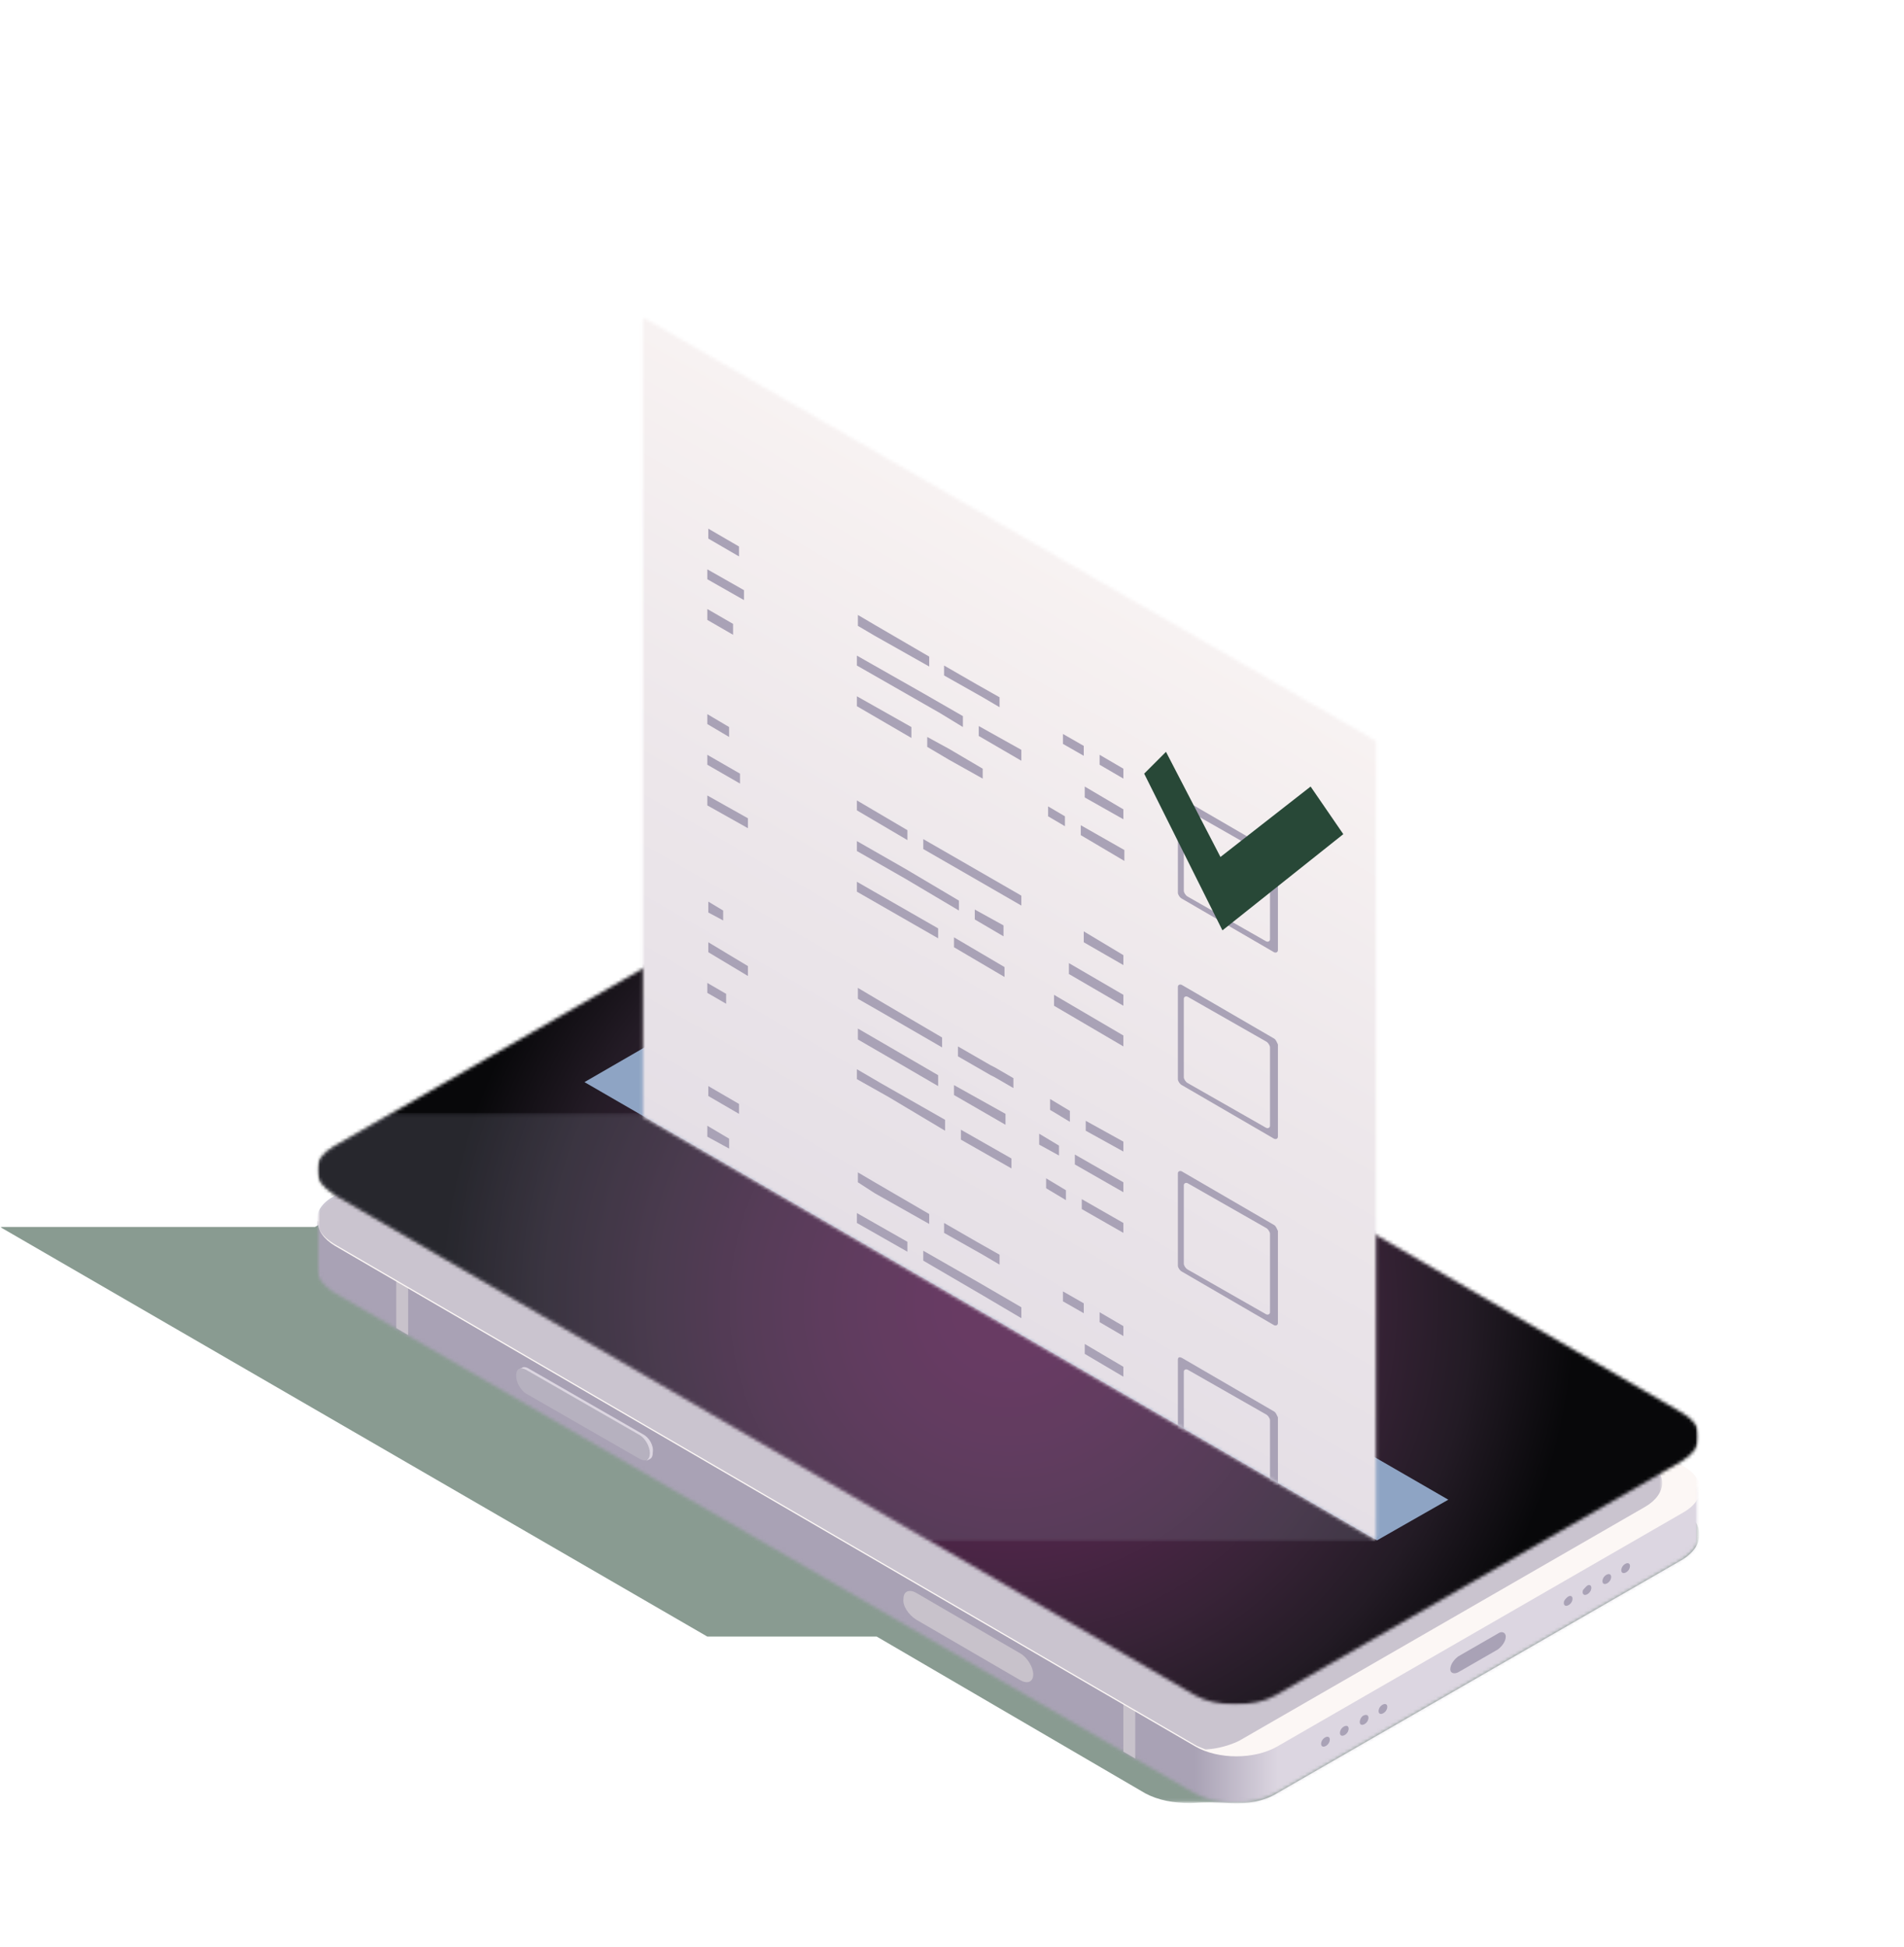 <?xml version="1.0" encoding="UTF-8"?>
<svg xmlns="http://www.w3.org/2000/svg" width="580" height="593" viewBox="0 0 580 593" fill="none">
  <g clip-path="url(#clip0_55_342)">
    <mask id="mask0_55_342" style="mask-type:luminance" maskUnits="userSpaceOnUse" x="0" y="40" width="518" height="554">
      <path d="M517.534 40.48H0V593.302H517.534V40.48Z" fill="white"></path>
    </mask>
    <g mask="url(#mask0_55_342)">
      <mask id="mask1_55_342" style="mask-type:luminance" maskUnits="userSpaceOnUse" x="0" y="40" width="518" height="554">
        <path d="M517.534 40.48H0V593.302H517.534V40.48Z" fill="white"></path>
      </mask>
      <g mask="url(#mask1_55_342)">
        <g opacity="0.55">
          <mask id="mask2_55_342" style="mask-type:luminance" maskUnits="userSpaceOnUse" x="0" y="304" width="518" height="245">
            <path d="M517.534 304.807H0V548.895H517.534V304.807Z" fill="white"></path>
          </mask>
          <g mask="url(#mask2_55_342)">
            <path d="M512.705 460.081L250.468 307.526C245.036 304.505 236.889 303.901 230.551 305.714C223.913 303.901 216.067 304.505 210.635 307.526L95.963 373.684H0L215.463 498.446H267.066L348.845 546.176C352.768 548.291 357.596 549.197 362.726 549.197C366.951 548.895 370.874 548.895 375.099 549.197C379.927 549.499 385.057 548.593 388.98 546.176L512.705 474.883C519.344 470.654 519.344 464.008 512.705 460.081Z" fill="#284837"></path>
          </g>
        </g>
      </g>
      <mask id="mask3_55_342" style="mask-type:luminance" maskUnits="userSpaceOnUse" x="0" y="40" width="518" height="554">
        <path d="M517.534 40.48H0V593.302H517.534V40.48Z" fill="white"></path>
      </mask>
      <g mask="url(#mask3_55_342)">
        <mask id="mask4_55_342" style="mask-type:luminance" maskUnits="userSpaceOnUse" x="96" y="290" width="422" height="260">
          <path d="M517.534 290.307H96.566V549.197H517.534V290.307Z" fill="white"></path>
        </mask>
        <g mask="url(#mask4_55_342)">
          <mask id="mask5_55_342" style="mask-type:luminance" maskUnits="userSpaceOnUse" x="96" y="371" width="422" height="179">
            <path d="M517.534 453.133V467.633C517.534 470.352 515.723 472.769 512.404 474.883L388.679 546.176C381.738 550.103 370.874 550.103 363.933 546.176L101.696 393.621C98.377 391.507 96.566 389.09 96.566 386.371V371.871L517.534 453.133Z" fill="white"></path>
          </mask>
          <g mask="url(#mask5_55_342)">
            <path d="M517.534 371.871H96.566V550.103H517.534V371.871Z" fill="url(#paint0_linear_55_342)"></path>
          </g>
        </g>
        <mask id="mask6_55_342" style="mask-type:luminance" maskUnits="userSpaceOnUse" x="96" y="290" width="422" height="260">
          <path d="M517.534 290.307H96.566V549.197H517.534V290.307Z" fill="white"></path>
        </mask>
        <g mask="url(#mask6_55_342)">
          <path d="M345.827 535.603L342.206 533.489V507.811L345.827 509.926V535.603Z" fill="#C8C2CB"></path>
        </g>
        <mask id="mask7_55_342" style="mask-type:luminance" maskUnits="userSpaceOnUse" x="96" y="290" width="422" height="260">
          <path d="M517.534 290.307H96.566V549.197H517.534V290.307Z" fill="white"></path>
        </mask>
        <g mask="url(#mask7_55_342)">
          <path d="M124.329 406.611L120.708 404.497V379.725L124.329 381.84V406.611Z" fill="#C8C2CB"></path>
        </g>
        <mask id="mask8_55_342" style="mask-type:luminance" maskUnits="userSpaceOnUse" x="96" y="290" width="422" height="260">
          <path d="M517.534 290.307H96.566V549.197H517.534V290.307Z" fill="white"></path>
        </mask>
        <g mask="url(#mask8_55_342)">
          <path d="M101.998 364.923C95.057 368.85 95.057 375.194 101.998 379.423L364.235 531.978C371.176 535.905 382.04 535.905 388.98 531.978L512.706 460.685C519.646 456.758 519.646 450.414 512.706 446.487L250.167 293.328C243.226 289.401 232.362 289.401 225.422 293.328L101.998 364.923Z" fill="#FCF7F5"></path>
        </g>
        <mask id="mask9_55_342" style="mask-type:luminance" maskUnits="userSpaceOnUse" x="96" y="290" width="422" height="260">
          <path d="M517.534 290.307H96.566V549.197H517.534V290.307Z" fill="white"></path>
        </mask>
        <g mask="url(#mask9_55_342)">
          <g opacity="0.6">
            <mask id="mask10_55_342" style="mask-type:luminance" maskUnits="userSpaceOnUse" x="96" y="290" width="411" height="244">
              <path d="M506.368 290.609H96.868V533.186H506.368V290.609Z" fill="white"></path>
            </mask>
            <g mask="url(#mask10_55_342)">
              <path d="M501.238 444.372L239.001 291.818C238.096 291.213 236.889 290.911 235.682 290.307C232.06 290.609 228.439 291.516 225.422 293.026L101.696 364.319C94.756 368.246 94.756 374.59 101.696 378.819L363.934 531.374C364.839 531.978 366.046 532.28 367.253 532.884C370.874 532.582 374.495 531.676 377.513 530.166L501.238 458.873C507.877 454.945 508.179 448.602 501.238 444.372Z" fill="#A9A2B6"></path>
            </g>
          </g>
        </g>
      </g>
      <mask id="mask11_55_342" style="mask-type:luminance" maskUnits="userSpaceOnUse" x="0" y="40" width="518" height="554">
        <path d="M517.534 40.48H0V593.302H517.534V40.48Z" fill="white"></path>
      </mask>
      <g mask="url(#mask11_55_342)">
        <path d="M279.136 493.311L310.822 511.738C312.934 512.947 314.745 512.342 314.745 509.926C314.745 507.811 312.934 504.79 310.822 503.582L279.136 485.154C277.024 483.946 275.213 484.55 275.213 486.967C274.911 489.082 276.722 491.8 279.136 493.311Z" fill="#C8C2CB"></path>
      </g>
      <mask id="mask12_55_342" style="mask-type:luminance" maskUnits="userSpaceOnUse" x="0" y="40" width="518" height="554">
        <path d="M517.534 40.48H0V593.302H517.534V40.48Z" fill="white"></path>
      </mask>
      <g mask="url(#mask12_55_342)">
        <path d="M404.37 528.957C404.974 528.957 405.276 529.561 404.974 530.468C404.672 531.374 403.767 531.978 403.163 531.978C402.56 531.978 402.258 531.374 402.56 530.468C402.862 529.561 403.767 528.957 404.37 528.957ZM408.293 527.145C407.992 528.051 408.293 528.655 408.897 528.655C409.5 528.655 410.406 528.051 410.708 527.145C411.009 526.238 410.708 525.634 410.104 525.634C409.5 525.634 408.595 526.238 408.293 527.145ZM414.329 523.822C414.027 524.728 414.329 525.332 414.932 525.332C415.536 525.332 416.441 524.728 416.743 523.822C417.045 522.915 416.743 522.311 416.139 522.311C415.234 522.311 414.631 522.915 414.329 523.822ZM420.062 520.499C419.761 521.405 420.062 522.009 420.666 522.009C421.269 522.009 422.175 521.405 422.477 520.499C422.778 519.592 422.477 518.988 421.873 518.988C421.269 518.988 420.364 519.592 420.062 520.499Z" fill="#A9A2B6"></path>
      </g>
      <mask id="mask13_55_342" style="mask-type:luminance" maskUnits="userSpaceOnUse" x="0" y="40" width="518" height="554">
        <path d="M517.534 40.48H0V593.302H517.534V40.48Z" fill="white"></path>
      </mask>
      <g mask="url(#mask13_55_342)">
        <path d="M478.304 486.061C478.908 486.061 479.209 486.665 478.908 487.571C478.606 488.477 477.7 489.082 477.097 489.082C476.493 489.082 476.192 488.477 476.493 487.571C476.795 486.967 477.7 486.061 478.304 486.061ZM482.227 484.248C481.925 485.154 482.227 485.759 482.831 485.759C483.434 485.759 484.339 485.154 484.641 484.248C484.943 483.342 484.641 482.738 484.038 482.738C483.434 482.738 482.831 483.644 482.227 484.248ZM488.262 480.925C487.961 481.831 488.262 482.436 488.866 482.436C489.469 482.436 490.375 481.831 490.677 480.925C490.978 480.019 490.677 479.415 490.073 479.415C489.469 479.415 488.564 480.019 488.262 480.925ZM493.996 477.602C493.694 478.508 493.996 479.113 494.6 479.113C495.203 479.113 496.108 478.508 496.41 477.602C496.712 476.696 496.41 476.092 495.807 476.092C495.203 476.092 494.298 476.696 493.996 477.602Z" fill="#A9A2B6"></path>
      </g>
      <mask id="mask14_55_342" style="mask-type:luminance" maskUnits="userSpaceOnUse" x="0" y="40" width="518" height="554">
        <path d="M517.534 40.48H0V593.302H517.534V40.48Z" fill="white"></path>
      </mask>
      <g mask="url(#mask14_55_342)">
        <path d="M444.204 509.321L456.275 502.373C457.482 501.467 458.689 499.957 458.689 498.446C458.689 497.238 457.482 496.634 456.275 497.54L444.204 504.488C442.997 505.394 441.79 506.905 441.79 508.415C441.79 509.624 442.997 509.926 444.204 509.321Z" fill="#A9A2B6"></path>
      </g>
      <mask id="mask15_55_342" style="mask-type:luminance" maskUnits="userSpaceOnUse" x="0" y="40" width="518" height="554">
        <path d="M517.534 40.48H0V593.302H517.534V40.48Z" fill="white"></path>
      </mask>
      <g mask="url(#mask15_55_342)">
        <path d="M195.848 436.82L161.145 416.882C160.239 416.278 159.334 416.278 159.032 416.58L157.825 417.184C158.429 416.882 159.334 416.882 159.938 417.486L194.641 437.424C196.452 438.331 197.659 440.747 197.659 442.862C197.659 443.768 197.357 444.674 196.753 444.977L197.96 444.372C198.564 444.07 198.866 443.466 198.866 442.258C199.168 440.143 197.659 437.726 195.848 436.82Z" fill="#DCD6E1"></path>
      </g>
      <mask id="mask16_55_342" style="mask-type:luminance" maskUnits="userSpaceOnUse" x="0" y="40" width="518" height="554">
        <path d="M517.534 40.48H0V593.302H517.534V40.48Z" fill="white"></path>
      </mask>
      <g mask="url(#mask16_55_342)">
        <path d="M160.239 417.184C158.429 416.278 157.222 416.882 157.222 418.997C157.222 421.112 158.731 423.528 160.239 424.435L194.943 444.372C196.753 445.279 197.96 444.674 197.96 442.56C197.96 440.445 196.452 438.029 194.943 437.122L160.239 417.184Z" fill="#B6B1BF"></path>
      </g>
      <mask id="mask17_55_342" style="mask-type:luminance" maskUnits="userSpaceOnUse" x="0" y="40" width="518" height="554">
        <path d="M517.534 40.48H0V593.302H517.534V40.48Z" fill="white"></path>
      </mask>
      <g mask="url(#mask17_55_342)">
        <path d="M128.252 354.35C133.08 357.069 141.228 357.069 146.056 354.35L211.54 316.287C216.368 313.568 216.368 308.735 211.54 306.016L207.315 303.599L124.027 351.933L128.252 354.35Z" fill="#DCD6E1"></path>
      </g>
      <mask id="mask18_55_342" style="mask-type:luminance" maskUnits="userSpaceOnUse" x="0" y="40" width="518" height="554">
        <path d="M517.534 40.48H0V593.302H517.534V40.48Z" fill="white"></path>
      </mask>
      <g mask="url(#mask18_55_342)">
        <path d="M157.523 338.943C158.429 339.548 159.636 339.548 160.541 338.943L185.89 324.443C186.795 323.839 186.795 323.235 185.89 322.631C184.984 322.026 183.777 322.026 182.872 322.631L157.523 337.131C156.92 337.433 156.92 338.339 157.523 338.943Z" fill="#A9A2B6"></path>
      </g>
      <mask id="mask19_55_342" style="mask-type:luminance" maskUnits="userSpaceOnUse" x="0" y="40" width="518" height="554">
        <path d="M517.534 40.48H0V593.302H517.534V40.48Z" fill="white"></path>
      </mask>
      <g mask="url(#mask19_55_342)">
        <path d="M139.719 347.1C139.115 348.006 140.323 349.214 142.133 349.517C143.944 349.819 145.754 349.214 146.056 348.308C146.66 347.402 145.453 346.194 143.642 345.891C141.831 345.287 140.021 345.891 139.719 347.1Z" fill="#A9A2B6"></path>
      </g>
      <mask id="mask20_55_342" style="mask-type:luminance" maskUnits="userSpaceOnUse" x="0" y="40" width="518" height="554">
        <path d="M517.534 40.48H0V593.302H517.534V40.48Z" fill="white"></path>
      </mask>
      <g mask="url(#mask20_55_342)">
        <mask id="mask21_55_342" style="mask-type:luminance" maskUnits="userSpaceOnUse" x="96" y="274" width="422" height="246">
          <path d="M517.836 274.901H96.868V519.29H517.836V274.901Z" fill="white"></path>
        </mask>
        <g mask="url(#mask21_55_342)">
          <mask id="mask22_55_342" style="mask-type:luminance" maskUnits="userSpaceOnUse" x="96" y="274" width="422" height="246">
            <path d="M512.706 430.476L250.167 277.922C243.226 273.994 232.362 273.994 225.422 277.922L101.696 349.214C94.756 353.142 94.756 359.485 101.696 363.715L363.934 516.269C370.874 520.197 381.738 520.197 388.679 516.269L512.404 444.977C519.345 440.747 519.345 434.403 512.706 430.476Z" fill="white"></path>
          </mask>
          <g mask="url(#mask22_55_342)">
            <path d="M519.345 273.994H95.057V520.197H519.345V273.994Z" fill="url(#paint1_radial_55_342)"></path>
          </g>
        </g>
      </g>
      <mask id="mask23_55_342" style="mask-type:luminance" maskUnits="userSpaceOnUse" x="0" y="40" width="518" height="554">
        <path d="M517.534 40.48H0V593.302H517.534V40.48Z" fill="white"></path>
      </mask>
      <g mask="url(#mask23_55_342)">
        <g opacity="0.27">
          <mask id="mask24_55_342" style="mask-type:luminance" maskUnits="userSpaceOnUse" x="96" y="339" width="324" height="131">
            <path d="M419.761 339.246H96.868V469.446H419.761V339.246Z" fill="white"></path>
          </mask>
          <g mask="url(#mask24_55_342)">
            <path d="M419.459 469.144L265.255 338.943H119.501L101.998 349.214C95.057 353.142 95.057 359.485 101.998 363.715L283.663 469.446H419.459V469.144Z" fill="#7B7A8C"></path>
          </g>
        </g>
      </g>
      <mask id="mask25_55_342" style="mask-type:luminance" maskUnits="userSpaceOnUse" x="0" y="40" width="518" height="554">
        <path d="M517.534 40.48H0V593.302H517.534V40.48Z" fill="white"></path>
      </mask>
      <g mask="url(#mask25_55_342)">
        <path d="M178.044 329.579L419.459 469.144L441.186 456.758L199.469 317.193L178.044 329.579Z" fill="#8EA4C4"></path>
      </g>
    </g>
    <mask id="mask26_55_342" style="mask-type:luminance" maskUnits="userSpaceOnUse" x="0" y="40" width="518" height="554">
      <path d="M517.534 40.48H0V593.302H517.534V40.48Z" fill="white"></path>
    </mask>
    <g mask="url(#mask26_55_342)">
      <mask id="mask27_55_342" style="mask-type:luminance" maskUnits="userSpaceOnUse" x="195" y="96" width="225" height="374">
        <path d="M195.848 340.152L419.157 469.144V225.66L195.848 96.668V340.152Z" fill="white"></path>
      </mask>
      <g mask="url(#mask27_55_342)">
        <path d="M580 189.712L363.33 565.812L34.703 376.1L251.675 0L580 189.712Z" fill="url(#paint2_linear_55_342)"></path>
      </g>
    </g>
    <mask id="mask28_55_342" style="mask-type:luminance" maskUnits="userSpaceOnUse" x="0" y="40" width="518" height="554">
      <path d="M517.534 40.48H0V593.302H517.534V40.48Z" fill="white"></path>
    </mask>
    <g mask="url(#mask28_55_342)">
      <mask id="mask29_55_342" style="mask-type:luminance" maskUnits="userSpaceOnUse" x="189" y="40" width="253" height="430">
        <path d="M189.511 40.48V336.527L419.459 469.144L441.186 456.758L441.79 186.389L189.511 40.48Z" fill="white"></path>
      </mask>
      <g mask="url(#mask29_55_342)">
        <path d="M388.075 259.494L360.01 243.181C359.407 242.879 358.803 243.181 358.803 243.786V271.88C358.803 272.484 359.407 273.39 360.01 273.692L388.075 290.005C388.678 290.307 389.282 290.005 389.282 289.401V261.307C388.98 260.702 388.678 259.796 388.075 259.494ZM386.868 286.078C386.868 286.682 386.264 286.984 385.661 286.682L361.821 273.088C361.217 272.786 360.614 271.88 360.614 271.276V247.411C360.614 246.806 361.217 246.504 361.821 246.806L385.661 260.4C386.264 260.702 386.868 261.609 386.868 262.213V286.078Z" fill="#A9A2B6"></path>
      </g>
      <mask id="mask30_55_342" style="mask-type:luminance" maskUnits="userSpaceOnUse" x="189" y="40" width="253" height="430">
        <path d="M189.511 40.48V336.527L419.459 469.144L441.186 456.758L441.79 186.389L189.511 40.48Z" fill="white"></path>
      </mask>
      <g mask="url(#mask30_55_342)">
        <path d="M388.075 316.287L360.01 299.974C359.407 299.672 358.803 299.974 358.803 300.578V328.672C358.803 329.277 359.407 330.183 360.01 330.485L388.075 346.798C388.678 347.1 389.282 346.798 389.282 346.194V318.099C388.98 317.495 388.678 316.589 388.075 316.287ZM386.868 342.871C386.868 343.475 386.264 343.777 385.661 343.475L361.821 329.881C361.217 329.579 360.614 328.672 360.614 328.068V304.203C360.614 303.599 361.217 303.297 361.821 303.599L385.661 317.193C386.264 317.495 386.868 318.401 386.868 319.006V342.871Z" fill="#A9A2B6"></path>
      </g>
      <mask id="mask31_55_342" style="mask-type:luminance" maskUnits="userSpaceOnUse" x="189" y="40" width="253" height="430">
        <path d="M189.511 40.48V336.527L419.459 469.144L441.186 456.758L441.79 186.389L189.511 40.48Z" fill="white"></path>
      </mask>
      <g mask="url(#mask31_55_342)">
        <path d="M388.075 373.079L360.01 356.767C359.407 356.465 358.803 356.767 358.803 357.371V385.465C358.803 386.069 359.407 386.976 360.01 387.278L388.075 403.59C388.678 403.893 389.282 403.59 389.282 402.986V374.892C388.98 374.288 388.678 373.382 388.075 373.079ZM386.868 399.663C386.868 400.267 386.264 400.57 385.661 400.267L361.821 386.673C361.217 386.371 360.614 385.465 360.614 384.861V360.996C360.614 360.392 361.217 360.09 361.821 360.392L385.661 373.986C386.264 374.288 386.868 375.194 386.868 375.798V399.663Z" fill="#A9A2B6"></path>
      </g>
      <mask id="mask32_55_342" style="mask-type:luminance" maskUnits="userSpaceOnUse" x="189" y="40" width="253" height="430">
        <path d="M189.511 40.48V336.527L419.459 469.144L441.186 456.758L441.79 186.389L189.511 40.48Z" fill="white"></path>
      </mask>
      <g mask="url(#mask32_55_342)">
        <path d="M388.075 429.872L360.01 413.559C359.407 413.257 358.803 413.257 358.803 414.164V442.258C358.803 442.862 359.407 443.768 360.01 444.07L388.075 460.383C388.678 460.685 389.282 460.383 389.282 459.779V431.685C388.98 431.08 388.678 430.174 388.075 429.872ZM386.868 456.456C386.868 457.06 386.264 457.362 385.661 457.06L361.821 443.466C361.217 443.164 360.614 442.258 360.614 441.654V417.789C360.614 417.184 361.217 416.882 361.821 417.184L385.661 430.778C386.264 431.08 386.868 431.987 386.868 432.591V456.456Z" fill="#A9A2B6"></path>
      </g>
      <mask id="mask33_55_342" style="mask-type:luminance" maskUnits="userSpaceOnUse" x="189" y="40" width="253" height="430">
        <path d="M189.511 40.48V336.527L419.459 469.144L441.186 456.758L441.79 186.389L189.511 40.48Z" fill="white"></path>
      </mask>
      <g mask="url(#mask33_55_342)">
        <path d="M298.148 221.129L311.124 228.379V231.702L298.148 224.15V221.129Z" fill="#A9A2B6"></path>
      </g>
      <mask id="mask34_55_342" style="mask-type:luminance" maskUnits="userSpaceOnUse" x="189" y="40" width="253" height="430">
        <path d="M189.511 40.48V336.527L419.459 469.144L441.186 456.758L441.79 186.389L189.511 40.48Z" fill="white"></path>
      </mask>
      <g mask="url(#mask34_55_342)">
        <path d="M299.355 237.14V234.119L289.095 228.077L282.456 224.452V227.473L289.095 231.4L299.355 237.14Z" fill="#A9A2B6"></path>
      </g>
      <mask id="mask35_55_342" style="mask-type:luminance" maskUnits="userSpaceOnUse" x="189" y="40" width="253" height="430">
        <path d="M189.511 40.48V336.527L419.459 469.144L441.186 456.758L441.79 186.389L189.511 40.48Z" fill="white"></path>
      </mask>
      <g mask="url(#mask35_55_342)">
        <path d="M277.628 221.431L261.03 212.066V215.087L277.628 224.754V221.431Z" fill="#A9A2B6"></path>
      </g>
      <mask id="mask36_55_342" style="mask-type:luminance" maskUnits="userSpaceOnUse" x="189" y="40" width="253" height="430">
        <path d="M189.511 40.48V336.527L419.459 469.144L441.186 456.758L441.79 186.389L189.511 40.48Z" fill="white"></path>
      </mask>
      <g mask="url(#mask36_55_342)">
        <path d="M286.379 217.202L293.32 221.431V218.108L281.249 211.16L261.03 199.681V202.701L286.379 217.202Z" fill="#A9A2B6"></path>
      </g>
      <mask id="mask37_55_342" style="mask-type:luminance" maskUnits="userSpaceOnUse" x="189" y="40" width="253" height="430">
        <path d="M189.511 40.48V336.527L419.459 469.144L441.186 456.758L441.79 186.389L189.511 40.48Z" fill="white"></path>
      </mask>
      <g mask="url(#mask37_55_342)">
        <path d="M266.462 193.639L283.059 203.004V199.983L266.462 190.316L261.332 187.295V190.618L266.462 193.639Z" fill="#A9A2B6"></path>
      </g>
      <mask id="mask38_55_342" style="mask-type:luminance" maskUnits="userSpaceOnUse" x="189" y="40" width="253" height="430">
        <path d="M189.511 40.48V336.527L419.459 469.144L441.186 456.758L441.79 186.389L189.511 40.48Z" fill="white"></path>
      </mask>
      <g mask="url(#mask38_55_342)">
        <path d="M299.355 212.368L304.485 215.389V212.368L297.544 208.441L287.586 202.701V205.722L299.355 212.368Z" fill="#A9A2B6"></path>
      </g>
      <mask id="mask39_55_342" style="mask-type:luminance" maskUnits="userSpaceOnUse" x="189" y="40" width="253" height="430">
        <path d="M189.511 40.48V336.527L419.459 469.144L441.186 456.758L441.79 186.389L189.511 40.48Z" fill="white"></path>
      </mask>
      <g mask="url(#mask39_55_342)">
        <path d="M342.206 234.119L334.964 229.889V232.91L342.206 237.14V234.119Z" fill="#A9A2B6"></path>
      </g>
      <mask id="mask40_55_342" style="mask-type:luminance" maskUnits="userSpaceOnUse" x="189" y="40" width="253" height="430">
        <path d="M189.511 40.48V336.527L419.459 469.144L441.186 456.758L441.79 186.389L189.511 40.48Z" fill="white"></path>
      </mask>
      <g mask="url(#mask40_55_342)">
        <path d="M330.135 227.171L323.798 223.546V226.566L330.135 230.192V227.171Z" fill="#A9A2B6"></path>
      </g>
      <mask id="mask41_55_342" style="mask-type:luminance" maskUnits="userSpaceOnUse" x="189" y="40" width="253" height="430">
        <path d="M189.511 40.48V336.527L419.459 469.144L441.186 456.758L441.79 186.389L189.511 40.48Z" fill="white"></path>
      </mask>
      <g mask="url(#mask41_55_342)">
        <path d="M342.206 246.504L330.437 239.556V242.879L342.206 249.525V246.504Z" fill="#A9A2B6"></path>
      </g>
      <mask id="mask42_55_342" style="mask-type:luminance" maskUnits="userSpaceOnUse" x="189" y="40" width="253" height="430">
        <path d="M189.511 40.48V336.527L419.459 469.144L441.186 456.758L441.79 186.389L189.511 40.48Z" fill="white"></path>
      </mask>
      <g mask="url(#mask42_55_342)">
        <path d="M324.402 248.619L319.271 245.598V248.619L324.402 251.64V248.619Z" fill="#A9A2B6"></path>
      </g>
      <mask id="mask43_55_342" style="mask-type:luminance" maskUnits="userSpaceOnUse" x="189" y="40" width="253" height="430">
        <path d="M189.511 40.48V336.527L419.459 469.144L441.186 456.758L441.79 186.389L189.511 40.48Z" fill="white"></path>
      </mask>
      <g mask="url(#mask43_55_342)">
        <path d="M329.23 251.338V254.359L342.508 262.213V258.89L329.23 251.338Z" fill="#A9A2B6"></path>
      </g>
      <mask id="mask44_55_342" style="mask-type:luminance" maskUnits="userSpaceOnUse" x="189" y="40" width="253" height="430">
        <path d="M189.511 40.48V336.527L419.459 469.144L441.186 456.758L441.79 186.389L189.511 40.48Z" fill="white"></path>
      </mask>
      <g mask="url(#mask44_55_342)">
        <path d="M285.775 282.755L261.03 268.557V271.578L285.775 285.776V282.755Z" fill="#A9A2B6"></path>
      </g>
      <mask id="mask45_55_342" style="mask-type:luminance" maskUnits="userSpaceOnUse" x="189" y="40" width="253" height="430">
        <path d="M189.511 40.48V336.527L419.459 469.144L441.186 456.758L441.79 186.389L189.511 40.48Z" fill="white"></path>
      </mask>
      <g mask="url(#mask45_55_342)">
        <path d="M311.124 272.786L293.319 262.515L281.249 255.567V258.588L293.319 265.536L311.124 275.807V272.786Z" fill="#A9A2B6"></path>
      </g>
      <mask id="mask46_55_342" style="mask-type:luminance" maskUnits="userSpaceOnUse" x="189" y="40" width="253" height="430">
        <path d="M189.511 40.48V336.527L419.459 469.144L441.186 456.758L441.79 186.389L189.511 40.48Z" fill="white"></path>
      </mask>
      <g mask="url(#mask46_55_342)">
        <path d="M275.817 264.63L261.03 256.171V259.192L275.817 267.651L292.112 277.317V274.296L275.817 264.63Z" fill="#A9A2B6"></path>
      </g>
      <mask id="mask47_55_342" style="mask-type:luminance" maskUnits="userSpaceOnUse" x="189" y="40" width="253" height="430">
        <path d="M189.511 40.48V336.527L419.459 469.144L441.186 456.758L441.79 186.389L189.511 40.48Z" fill="white"></path>
      </mask>
      <g mask="url(#mask47_55_342)">
        <path d="M296.941 277.015V280.036L305.692 285.172V281.849L296.941 277.015Z" fill="#A9A2B6"></path>
      </g>
      <mask id="mask48_55_342" style="mask-type:luminance" maskUnits="userSpaceOnUse" x="189" y="40" width="253" height="430">
        <path d="M189.511 40.48V336.527L419.459 469.144L441.186 456.758L441.79 186.389L189.511 40.48Z" fill="white"></path>
      </mask>
      <g mask="url(#mask48_55_342)">
        <path d="M290.604 288.495L305.994 297.557V294.536L290.604 285.474V288.495Z" fill="#A9A2B6"></path>
      </g>
      <mask id="mask49_55_342" style="mask-type:luminance" maskUnits="userSpaceOnUse" x="189" y="40" width="253" height="430">
        <path d="M189.511 40.48V336.527L419.459 469.144L441.186 456.758L441.79 186.389L189.511 40.48Z" fill="white"></path>
      </mask>
      <g mask="url(#mask49_55_342)">
        <path d="M261.03 246.806L276.42 255.869V252.848L261.03 243.786V246.806Z" fill="#A9A2B6"></path>
      </g>
      <mask id="mask50_55_342" style="mask-type:luminance" maskUnits="userSpaceOnUse" x="189" y="40" width="253" height="430">
        <path d="M189.511 40.48V336.527L419.459 469.144L441.186 456.758L441.79 186.389L189.511 40.48Z" fill="white"></path>
      </mask>
      <g mask="url(#mask50_55_342)">
        <path d="M342.206 315.381L321.082 302.995V306.318L342.206 318.704V315.381Z" fill="#A9A2B6"></path>
      </g>
      <mask id="mask51_55_342" style="mask-type:luminance" maskUnits="userSpaceOnUse" x="189" y="40" width="253" height="430">
        <path d="M189.511 40.48V336.527L419.459 469.144L441.186 456.758L441.79 186.389L189.511 40.48Z" fill="white"></path>
      </mask>
      <g mask="url(#mask51_55_342)">
        <path d="M325.609 296.651L342.206 306.318V302.995L325.609 293.328V296.651Z" fill="#A9A2B6"></path>
      </g>
      <mask id="mask52_55_342" style="mask-type:luminance" maskUnits="userSpaceOnUse" x="189" y="40" width="253" height="430">
        <path d="M189.511 40.48V336.527L419.459 469.144L441.186 456.758L441.79 186.389L189.511 40.48Z" fill="white"></path>
      </mask>
      <g mask="url(#mask52_55_342)">
        <path d="M330.135 286.984L342.206 293.932V290.911L330.135 283.661V286.984Z" fill="#A9A2B6"></path>
      </g>
      <mask id="mask53_55_342" style="mask-type:luminance" maskUnits="userSpaceOnUse" x="189" y="40" width="253" height="430">
        <path d="M189.511 40.48V336.527L419.459 469.144L441.186 456.758L441.79 186.389L189.511 40.48Z" fill="white"></path>
      </mask>
      <g mask="url(#mask53_55_342)">
        <path d="M306.295 339.246L290.604 330.485V333.506L306.295 342.569V339.246Z" fill="#A9A2B6"></path>
      </g>
      <mask id="mask54_55_342" style="mask-type:luminance" maskUnits="userSpaceOnUse" x="189" y="40" width="253" height="430">
        <path d="M189.511 40.48V336.527L419.459 469.144L441.186 456.758L441.79 186.389L189.511 40.48Z" fill="white"></path>
      </mask>
      <g mask="url(#mask54_55_342)">
        <path d="M308.106 352.84L292.716 344.079V347.1L308.106 355.86V352.84Z" fill="#A9A2B6"></path>
      </g>
      <mask id="mask55_55_342" style="mask-type:luminance" maskUnits="userSpaceOnUse" x="189" y="40" width="253" height="430">
        <path d="M189.511 40.48V336.527L419.459 469.144L441.186 456.758L441.79 186.389L189.511 40.48Z" fill="white"></path>
      </mask>
      <g mask="url(#mask55_55_342)">
        <path d="M261.332 304.203L267.669 307.828L286.982 319.006V315.985L269.48 305.714L261.332 300.88V304.203Z" fill="#A9A2B6"></path>
      </g>
      <mask id="mask56_55_342" style="mask-type:luminance" maskUnits="userSpaceOnUse" x="189" y="40" width="253" height="430">
        <path d="M189.511 40.48V336.527L419.459 469.144L441.186 456.758L441.79 186.389L189.511 40.48Z" fill="white"></path>
      </mask>
      <g mask="url(#mask56_55_342)">
        <path d="M287.888 341.058L268.273 329.881L261.03 325.652V328.672L270.687 334.11L287.888 344.381V341.058Z" fill="#A9A2B6"></path>
      </g>
      <mask id="mask57_55_342" style="mask-type:luminance" maskUnits="userSpaceOnUse" x="189" y="40" width="253" height="430">
        <path d="M189.511 40.48V336.527L419.459 469.144L441.186 456.758L441.79 186.389L189.511 40.48Z" fill="white"></path>
      </mask>
      <g mask="url(#mask57_55_342)">
        <path d="M261.332 316.589L272.799 323.235L285.775 330.787V327.464L267.066 316.589L261.332 313.266V316.589Z" fill="#A9A2B6"></path>
      </g>
      <mask id="mask58_55_342" style="mask-type:luminance" maskUnits="userSpaceOnUse" x="189" y="40" width="253" height="430">
        <path d="M189.511 40.48V336.527L419.459 469.144L441.186 456.758L441.79 186.389L189.511 40.48Z" fill="white"></path>
      </mask>
      <g mask="url(#mask58_55_342)">
        <path d="M308.71 328.37L302.976 325.047L301.769 324.443L291.811 318.703V321.724L301.769 327.464L302.976 328.068L308.71 331.391V328.37Z" fill="#A9A2B6"></path>
      </g>
      <mask id="mask59_55_342" style="mask-type:luminance" maskUnits="userSpaceOnUse" x="189" y="40" width="253" height="430">
        <path d="M189.511 40.48V336.527L419.459 469.144L441.186 456.758L441.79 186.389L189.511 40.48Z" fill="white"></path>
      </mask>
      <g mask="url(#mask59_55_342)">
        <path d="M319.875 338.037L325.91 341.662V338.339L319.875 334.714V338.037Z" fill="#A9A2B6"></path>
      </g>
      <mask id="mask60_55_342" style="mask-type:luminance" maskUnits="userSpaceOnUse" x="189" y="40" width="253" height="430">
        <path d="M189.511 40.48V336.527L419.459 469.144L441.186 456.758L441.79 186.389L189.511 40.48Z" fill="white"></path>
      </mask>
      <g mask="url(#mask60_55_342)">
        <path d="M330.739 344.381L342.206 350.725V347.704L330.739 341.36V344.381Z" fill="#A9A2B6"></path>
      </g>
      <mask id="mask61_55_342" style="mask-type:luminance" maskUnits="userSpaceOnUse" x="189" y="40" width="253" height="430">
        <path d="M189.511 40.48V336.527L419.459 469.144L441.186 456.758L441.79 186.389L189.511 40.48Z" fill="white"></path>
      </mask>
      <g mask="url(#mask61_55_342)">
        <path d="M329.532 368.246L342.206 375.496V372.475L329.532 365.225V368.246Z" fill="#A9A2B6"></path>
      </g>
      <mask id="mask62_55_342" style="mask-type:luminance" maskUnits="userSpaceOnUse" x="189" y="40" width="253" height="430">
        <path d="M189.511 40.48V336.527L419.459 469.144L441.186 456.758L441.79 186.389L189.511 40.48Z" fill="white"></path>
      </mask>
      <g mask="url(#mask62_55_342)">
        <path d="M327.419 354.652L342.206 363.111V360.09L327.419 351.631V354.652Z" fill="#A9A2B6"></path>
      </g>
      <mask id="mask63_55_342" style="mask-type:luminance" maskUnits="userSpaceOnUse" x="189" y="40" width="253" height="430">
        <path d="M189.511 40.48V336.527L419.459 469.144L441.186 456.758L441.79 186.389L189.511 40.48Z" fill="white"></path>
      </mask>
      <g mask="url(#mask63_55_342)">
        <path d="M322.591 348.912L316.556 345.287V348.61L322.591 351.933V348.912Z" fill="#A9A2B6"></path>
      </g>
      <mask id="mask64_55_342" style="mask-type:luminance" maskUnits="userSpaceOnUse" x="189" y="40" width="253" height="430">
        <path d="M189.511 40.48V336.527L419.459 469.144L441.186 456.758L441.79 186.389L189.511 40.48Z" fill="white"></path>
      </mask>
      <g mask="url(#mask64_55_342)">
        <path d="M324.703 362.506L318.668 358.881V361.902L324.703 365.527V362.506Z" fill="#A9A2B6"></path>
      </g>
      <mask id="mask65_55_342" style="mask-type:luminance" maskUnits="userSpaceOnUse" x="189" y="40" width="253" height="430">
        <path d="M189.511 40.48V336.527L419.459 469.144L441.186 456.758L441.79 186.389L189.511 40.48Z" fill="white"></path>
      </mask>
      <g mask="url(#mask65_55_342)">
        <path d="M297.544 378.215L287.586 372.475V375.496L299.355 382.142L304.485 385.163V382.142L297.544 378.215Z" fill="#A9A2B6"></path>
      </g>
      <mask id="mask66_55_342" style="mask-type:luminance" maskUnits="userSpaceOnUse" x="189" y="40" width="253" height="430">
        <path d="M189.511 40.48V336.527L419.459 469.144L441.186 456.758L441.79 186.389L189.511 40.48Z" fill="white"></path>
      </mask>
      <g mask="url(#mask66_55_342)">
        <path d="M283.059 369.756L266.462 360.09L261.332 357.069V360.09L266.462 363.413L283.059 372.777V369.756Z" fill="#A9A2B6"></path>
      </g>
      <mask id="mask67_55_342" style="mask-type:luminance" maskUnits="userSpaceOnUse" x="189" y="40" width="253" height="430">
        <path d="M189.511 40.48V336.527L419.459 469.144L441.186 456.758L441.79 186.389L189.511 40.48Z" fill="white"></path>
      </mask>
      <g mask="url(#mask67_55_342)">
        <path d="M276.42 378.215L261.03 369.454V372.475L276.42 381.236V378.215Z" fill="#A9A2B6"></path>
      </g>
      <mask id="mask68_55_342" style="mask-type:luminance" maskUnits="userSpaceOnUse" x="189" y="40" width="253" height="430">
        <path d="M189.511 40.48V336.527L419.459 469.144L441.186 456.758L441.79 186.389L189.511 40.48Z" fill="white"></path>
      </mask>
      <g mask="url(#mask68_55_342)">
        <path d="M298.148 390.601L281.249 380.934V383.955L299.355 394.528L311.124 401.476V398.153L298.148 390.601Z" fill="#A9A2B6"></path>
      </g>
      <mask id="mask69_55_342" style="mask-type:luminance" maskUnits="userSpaceOnUse" x="189" y="40" width="253" height="430">
        <path d="M189.511 40.48V336.527L419.459 469.144L441.186 456.758L441.79 186.389L189.511 40.48Z" fill="white"></path>
      </mask>
      <g mask="url(#mask69_55_342)">
        <path d="M299.355 406.913V403.893L292.414 399.663L282.456 393.924V397.247L292.414 402.986L299.355 406.913Z" fill="#A9A2B6"></path>
      </g>
      <mask id="mask70_55_342" style="mask-type:luminance" maskUnits="userSpaceOnUse" x="189" y="40" width="253" height="430">
        <path d="M189.511 40.48V336.527L419.459 469.144L441.186 456.758L441.79 186.389L189.511 40.48Z" fill="white"></path>
      </mask>
      <g mask="url(#mask70_55_342)">
        <path d="M277.628 391.205L261.03 381.538V384.861L277.628 394.528V391.205Z" fill="#A9A2B6"></path>
      </g>
      <mask id="mask71_55_342" style="mask-type:luminance" maskUnits="userSpaceOnUse" x="189" y="40" width="253" height="430">
        <path d="M189.511 40.48V336.527L419.459 469.144L441.186 456.758L441.79 186.389L189.511 40.48Z" fill="white"></path>
      </mask>
      <g mask="url(#mask71_55_342)">
        <path d="M329.23 424.132L342.508 431.685V428.664L329.23 421.112V424.132Z" fill="#A9A2B6"></path>
      </g>
      <mask id="mask72_55_342" style="mask-type:luminance" maskUnits="userSpaceOnUse" x="189" y="40" width="253" height="430">
        <path d="M189.511 40.48V336.527L419.459 469.144L441.186 456.758L441.79 186.389L189.511 40.48Z" fill="white"></path>
      </mask>
      <g mask="url(#mask72_55_342)">
        <path d="M324.402 418.091L319.271 415.372V418.393L324.402 421.414V418.091Z" fill="#A9A2B6"></path>
      </g>
      <mask id="mask73_55_342" style="mask-type:luminance" maskUnits="userSpaceOnUse" x="189" y="40" width="253" height="430">
        <path d="M189.511 40.48V336.527L419.459 469.144L441.186 456.758L441.79 186.389L189.511 40.48Z" fill="white"></path>
      </mask>
      <g mask="url(#mask73_55_342)">
        <path d="M330.135 396.944L323.798 393.319V396.34L330.135 399.965V396.944Z" fill="#A9A2B6"></path>
      </g>
      <mask id="mask74_55_342" style="mask-type:luminance" maskUnits="userSpaceOnUse" x="189" y="40" width="253" height="430">
        <path d="M189.511 40.48V336.527L419.459 469.144L441.186 456.758L441.79 186.389L189.511 40.48Z" fill="white"></path>
      </mask>
      <g mask="url(#mask74_55_342)">
        <path d="M342.206 416.278L330.437 409.33V412.351L342.206 419.299V416.278Z" fill="#A9A2B6"></path>
      </g>
      <mask id="mask75_55_342" style="mask-type:luminance" maskUnits="userSpaceOnUse" x="189" y="40" width="253" height="430">
        <path d="M189.511 40.48V336.527L419.459 469.144L441.186 456.758L441.79 186.389L189.511 40.48Z" fill="white"></path>
      </mask>
      <g mask="url(#mask75_55_342)">
        <path d="M342.206 406.913V403.893L334.964 399.663V402.684L342.206 406.913Z" fill="#A9A2B6"></path>
      </g>
      <mask id="mask76_55_342" style="mask-type:luminance" maskUnits="userSpaceOnUse" x="189" y="40" width="253" height="430">
        <path d="M189.511 40.48V336.527L419.459 469.144L441.186 456.758L441.79 186.389L189.511 40.48Z" fill="white"></path>
      </mask>
      <g mask="url(#mask76_55_342)">
        <path d="M304.485 451.925L291.811 444.674V447.695L301.769 453.435L308.71 457.362V454.341L304.485 451.925Z" fill="#A9A2B6"></path>
      </g>
      <mask id="mask77_55_342" style="mask-type:luminance" maskUnits="userSpaceOnUse" x="189" y="40" width="253" height="430">
        <path d="M189.511 40.48V336.527L419.459 469.144L441.186 456.758L441.79 186.389L189.511 40.48Z" fill="white"></path>
      </mask>
      <g mask="url(#mask77_55_342)">
        <path d="M285.775 456.758V453.435L274.006 446.789V449.81L285.775 456.758Z" fill="#A9A2B6"></path>
      </g>
      <mask id="mask78_55_342" style="mask-type:luminance" maskUnits="userSpaceOnUse" x="189" y="40" width="253" height="430">
        <path d="M189.511 40.48V336.527L419.459 469.144L441.186 456.758L441.79 186.389L189.511 40.48Z" fill="white"></path>
      </mask>
      <g mask="url(#mask78_55_342)">
        <path d="M293.018 435.914L305.994 443.768V440.747L290.604 431.685L261.03 414.466V417.789L293.018 435.914Z" fill="#A9A2B6"></path>
      </g>
      <mask id="mask79_55_342" style="mask-type:luminance" maskUnits="userSpaceOnUse" x="189" y="40" width="253" height="430">
        <path d="M189.511 40.48V336.527L419.459 469.144L441.186 456.758L441.79 186.389L189.511 40.48Z" fill="white"></path>
      </mask>
      <g mask="url(#mask79_55_342)">
        <path d="M265.859 432.591V429.57L261.332 427.153V430.174L265.859 432.591Z" fill="#A9A2B6"></path>
      </g>
      <mask id="mask80_55_342" style="mask-type:luminance" maskUnits="userSpaceOnUse" x="189" y="40" width="253" height="430">
        <path d="M189.511 40.48V336.527L419.459 469.144L441.186 456.758L441.79 186.389L189.511 40.48Z" fill="white"></path>
      </mask>
      <g mask="url(#mask80_55_342)">
        <path d="M286.983 441.956L270.687 432.289V435.612L286.983 444.977V441.956Z" fill="#A9A2B6"></path>
      </g>
      <mask id="mask81_55_342" style="mask-type:luminance" maskUnits="userSpaceOnUse" x="189" y="40" width="253" height="430">
        <path d="M189.511 40.48V336.527L419.459 469.144L441.186 456.758L441.79 186.389L189.511 40.48Z" fill="white"></path>
      </mask>
      <g mask="url(#mask81_55_342)">
        <path d="M306.295 465.216L290.604 456.456V459.477L306.295 468.539V465.216Z" fill="#A9A2B6"></path>
      </g>
      <mask id="mask82_55_342" style="mask-type:luminance" maskUnits="userSpaceOnUse" x="189" y="40" width="253" height="430">
        <path d="M189.511 40.48V336.527L419.459 469.144L441.186 456.758L441.79 186.389L189.511 40.48Z" fill="white"></path>
      </mask>
      <g mask="url(#mask82_55_342)">
        <path d="M261.332 442.56L269.178 447.091V444.07L261.332 439.237V442.56Z" fill="#A9A2B6"></path>
      </g>
      <mask id="mask83_55_342" style="mask-type:luminance" maskUnits="userSpaceOnUse" x="189" y="40" width="253" height="430">
        <path d="M189.511 40.48V336.527L419.459 469.144L441.186 456.758L441.79 186.389L189.511 40.48Z" fill="white"></path>
      </mask>
      <g mask="url(#mask83_55_342)">
        <path d="M223.309 190.014L215.463 185.482V188.805L223.309 193.337V190.014Z" fill="#A9A2B6"></path>
      </g>
      <mask id="mask84_55_342" style="mask-type:luminance" maskUnits="userSpaceOnUse" x="189" y="40" width="253" height="430">
        <path d="M189.511 40.48V336.527L419.459 469.144L441.186 456.758L441.79 186.389L189.511 40.48Z" fill="white"></path>
      </mask>
      <g mask="url(#mask84_55_342)">
        <path d="M226.629 182.764V179.743L215.463 173.399V176.42L226.629 182.764Z" fill="#A9A2B6"></path>
      </g>
      <mask id="mask85_55_342" style="mask-type:luminance" maskUnits="userSpaceOnUse" x="189" y="40" width="253" height="430">
        <path d="M189.511 40.48V336.527L419.459 469.144L441.186 456.758L441.79 186.389L189.511 40.48Z" fill="white"></path>
      </mask>
      <g mask="url(#mask85_55_342)">
        <path d="M225.12 169.472V166.451L215.765 161.013V164.034L225.12 169.472Z" fill="#A9A2B6"></path>
      </g>
      <mask id="mask86_55_342" style="mask-type:luminance" maskUnits="userSpaceOnUse" x="189" y="40" width="253" height="430">
        <path d="M189.511 40.48V336.527L419.459 469.144L441.186 456.758L441.79 186.389L189.511 40.48Z" fill="white"></path>
      </mask>
      <g mask="url(#mask86_55_342)">
        <path d="M227.836 249.223L215.463 242.275V245.296L227.836 252.244V249.223Z" fill="#A9A2B6"></path>
      </g>
      <mask id="mask87_55_342" style="mask-type:luminance" maskUnits="userSpaceOnUse" x="189" y="40" width="253" height="430">
        <path d="M189.511 40.48V336.527L419.459 469.144L441.186 456.758L441.79 186.389L189.511 40.48Z" fill="white"></path>
      </mask>
      <g mask="url(#mask87_55_342)">
        <path d="M215.463 229.889V232.91L225.421 238.65V235.629L215.463 229.889Z" fill="#A9A2B6"></path>
      </g>
      <mask id="mask88_55_342" style="mask-type:luminance" maskUnits="userSpaceOnUse" x="189" y="40" width="253" height="430">
        <path d="M189.511 40.48V336.527L419.459 469.144L441.186 456.758L441.79 186.389L189.511 40.48Z" fill="white"></path>
      </mask>
      <g mask="url(#mask88_55_342)">
        <path d="M215.463 220.525L222.102 224.452V221.431L215.463 217.504V220.525Z" fill="#A9A2B6"></path>
      </g>
      <mask id="mask89_55_342" style="mask-type:luminance" maskUnits="userSpaceOnUse" x="189" y="40" width="253" height="430">
        <path d="M189.511 40.48V336.527L419.459 469.144L441.186 456.758L441.79 186.389L189.511 40.48Z" fill="white"></path>
      </mask>
      <g mask="url(#mask89_55_342)">
        <path d="M215.765 277.922L220.291 280.338V277.317L215.765 274.599V277.922Z" fill="#A9A2B6"></path>
      </g>
      <mask id="mask90_55_342" style="mask-type:luminance" maskUnits="userSpaceOnUse" x="189" y="40" width="253" height="430">
        <path d="M189.511 40.48V336.527L419.459 469.144L441.186 456.758L441.79 186.389L189.511 40.48Z" fill="white"></path>
      </mask>
      <g mask="url(#mask90_55_342)">
        <path d="M221.197 302.693L215.463 299.37V302.391L221.197 305.714V302.693Z" fill="#A9A2B6"></path>
      </g>
      <mask id="mask91_55_342" style="mask-type:luminance" maskUnits="userSpaceOnUse" x="189" y="40" width="253" height="430">
        <path d="M189.511 40.48V336.527L419.459 469.144L441.186 456.758L441.79 186.389L189.511 40.48Z" fill="white"></path>
      </mask>
      <g mask="url(#mask91_55_342)">
        <path d="M215.765 290.005L227.836 297.255V294.234L215.765 286.984V290.005Z" fill="#A9A2B6"></path>
      </g>
      <mask id="mask92_55_342" style="mask-type:luminance" maskUnits="userSpaceOnUse" x="189" y="40" width="253" height="430">
        <path d="M189.511 40.48V336.527L419.459 469.144L441.186 456.758L441.79 186.389L189.511 40.48Z" fill="white"></path>
      </mask>
      <g mask="url(#mask92_55_342)">
        <path d="M225.12 336.225L215.765 330.787V333.808L225.12 339.246V336.225Z" fill="#A9A2B6"></path>
      </g>
      <mask id="mask93_55_342" style="mask-type:luminance" maskUnits="userSpaceOnUse" x="189" y="40" width="253" height="430">
        <path d="M189.511 40.48V336.527L419.459 469.144L441.186 456.758L441.79 186.389L189.511 40.48Z" fill="white"></path>
      </mask>
      <g mask="url(#mask93_55_342)">
        <path d="M222.102 346.798L215.463 342.871V346.194L222.102 349.819V346.798Z" fill="#A9A2B6"></path>
      </g>
      <mask id="mask94_55_342" style="mask-type:luminance" maskUnits="userSpaceOnUse" x="189" y="40" width="253" height="430">
        <path d="M189.511 40.48V336.527L419.459 469.144L441.186 456.758L441.79 186.389L189.511 40.48Z" fill="white"></path>
      </mask>
      <g mask="url(#mask94_55_342)">
        <path d="M223.309 359.788L215.463 355.256V358.277L223.309 362.808V359.788Z" fill="#A9A2B6"></path>
      </g>
      <mask id="mask95_55_342" style="mask-type:luminance" maskUnits="userSpaceOnUse" x="189" y="40" width="253" height="430">
        <path d="M189.511 40.48V336.527L419.459 469.144L441.186 456.758L441.79 186.389L189.511 40.48Z" fill="white"></path>
      </mask>
      <g mask="url(#mask95_55_342)">
        <path d="M226.629 397.851V394.83L215.463 388.184V391.205L226.629 397.851Z" fill="#A9A2B6"></path>
      </g>
      <mask id="mask96_55_342" style="mask-type:luminance" maskUnits="userSpaceOnUse" x="189" y="40" width="253" height="430">
        <path d="M189.511 40.48V336.527L419.459 469.144L441.186 456.758L441.79 186.389L189.511 40.48Z" fill="white"></path>
      </mask>
      <g mask="url(#mask96_55_342)">
        <path d="M220.291 406.309V403.288L215.765 400.57V403.893L220.291 406.309Z" fill="#A9A2B6"></path>
      </g>
      <mask id="mask97_55_342" style="mask-type:luminance" maskUnits="userSpaceOnUse" x="189" y="40" width="253" height="430">
        <path d="M189.511 40.48V336.527L419.459 469.144L441.186 456.758L441.79 186.389L189.511 40.48Z" fill="white"></path>
      </mask>
      <g mask="url(#mask97_55_342)">
        <path d="M215.765 415.976L223.611 420.809V417.486L215.765 412.955V415.976Z" fill="#A9A2B6"></path>
      </g>
      <mask id="mask98_55_342" style="mask-type:luminance" maskUnits="userSpaceOnUse" x="189" y="40" width="253" height="430">
        <path d="M189.511 40.48V336.527L419.459 469.144L441.186 456.758L441.79 186.389L189.511 40.48Z" fill="white"></path>
      </mask>
      <g mask="url(#mask98_55_342)">
        <path d="M321.082 452.227L342.206 464.612V461.591L321.082 449.206V452.227Z" fill="#A9A2B6"></path>
      </g>
      <mask id="mask99_55_342" style="mask-type:luminance" maskUnits="userSpaceOnUse" x="189" y="40" width="253" height="430">
        <path d="M189.511 40.48V336.527L419.459 469.144L441.186 456.758L441.79 186.389L189.511 40.48Z" fill="white"></path>
      </mask>
      <g mask="url(#mask99_55_342)">
        <path d="M330.739 467.331V470.352L342.206 476.998V473.675L330.739 467.331Z" fill="#A9A2B6"></path>
      </g>
      <mask id="mask100_55_342" style="mask-type:luminance" maskUnits="userSpaceOnUse" x="189" y="40" width="253" height="430">
        <path d="M189.511 40.48V336.527L419.459 469.144L441.186 456.758L441.79 186.389L189.511 40.48Z" fill="white"></path>
      </mask>
      <g mask="url(#mask100_55_342)">
        <path d="M319.875 464.008L325.91 467.633V464.31L319.875 460.685V464.008Z" fill="#A9A2B6"></path>
      </g>
    </g>
    <mask id="mask101_55_342" style="mask-type:luminance" maskUnits="userSpaceOnUse" x="0" y="40" width="518" height="554">
      <path d="M517.534 40.48H0V593.302H517.534V40.48Z" fill="white"></path>
    </mask>
    <g mask="url(#mask101_55_342)">
      <mask id="mask102_55_342" style="mask-type:luminance" maskUnits="userSpaceOnUse" x="0" y="40" width="518" height="554">
        <path d="M517.534 40.48H0V593.302H517.534V40.48Z" fill="white"></path>
      </mask>
      <g mask="url(#mask102_55_342)">
        <path d="M399.24 239.556L371.779 261.005L355.182 228.983L348.543 235.629L372.383 283.359L409.199 254.057L399.24 239.556Z" fill="#284837"></path>
      </g>
    </g>
  </g>
  <defs>
    <linearGradient id="paint0_linear_55_342" x1="364.056" y1="461.059" x2="389.282" y2="461.059" gradientUnits="userSpaceOnUse">
      <stop stop-color="#A9A2B5"></stop>
      <stop offset="1" stop-color="#DCD6E1"></stop>
    </linearGradient>
    <radialGradient id="paint1_radial_55_342" cx="0" cy="0" r="1" gradientUnits="userSpaceOnUse" gradientTransform="translate(307.176 397.058) scale(172.024 172.206)">
      <stop stop-color="#632455"></stop>
      <stop offset="0.123" stop-color="#602453"></stop>
      <stop offset="0.276" stop-color="#57254E"></stop>
      <stop offset="0.446" stop-color="#4A2545"></stop>
      <stop offset="0.627" stop-color="#382337"></stop>
      <stop offset="0.816" stop-color="#231B25"></stop>
      <stop offset="1" stop-color="#08080A"></stop>
    </radialGradient>
    <linearGradient id="paint2_linear_55_342" x1="383.945" y1="150.22" x2="220.961" y2="432.218" gradientUnits="userSpaceOnUse">
      <stop stop-color="#FCF7F5"></stop>
      <stop offset="0.512" stop-color="#ECE6EA"></stop>
      <stop offset="1" stop-color="#E0DAE3"></stop>
    </linearGradient>
    <clipPath id="clip0_55_342">
      <rect width="580" height="593" fill="white"></rect>
    </clipPath>
  </defs>
</svg>
